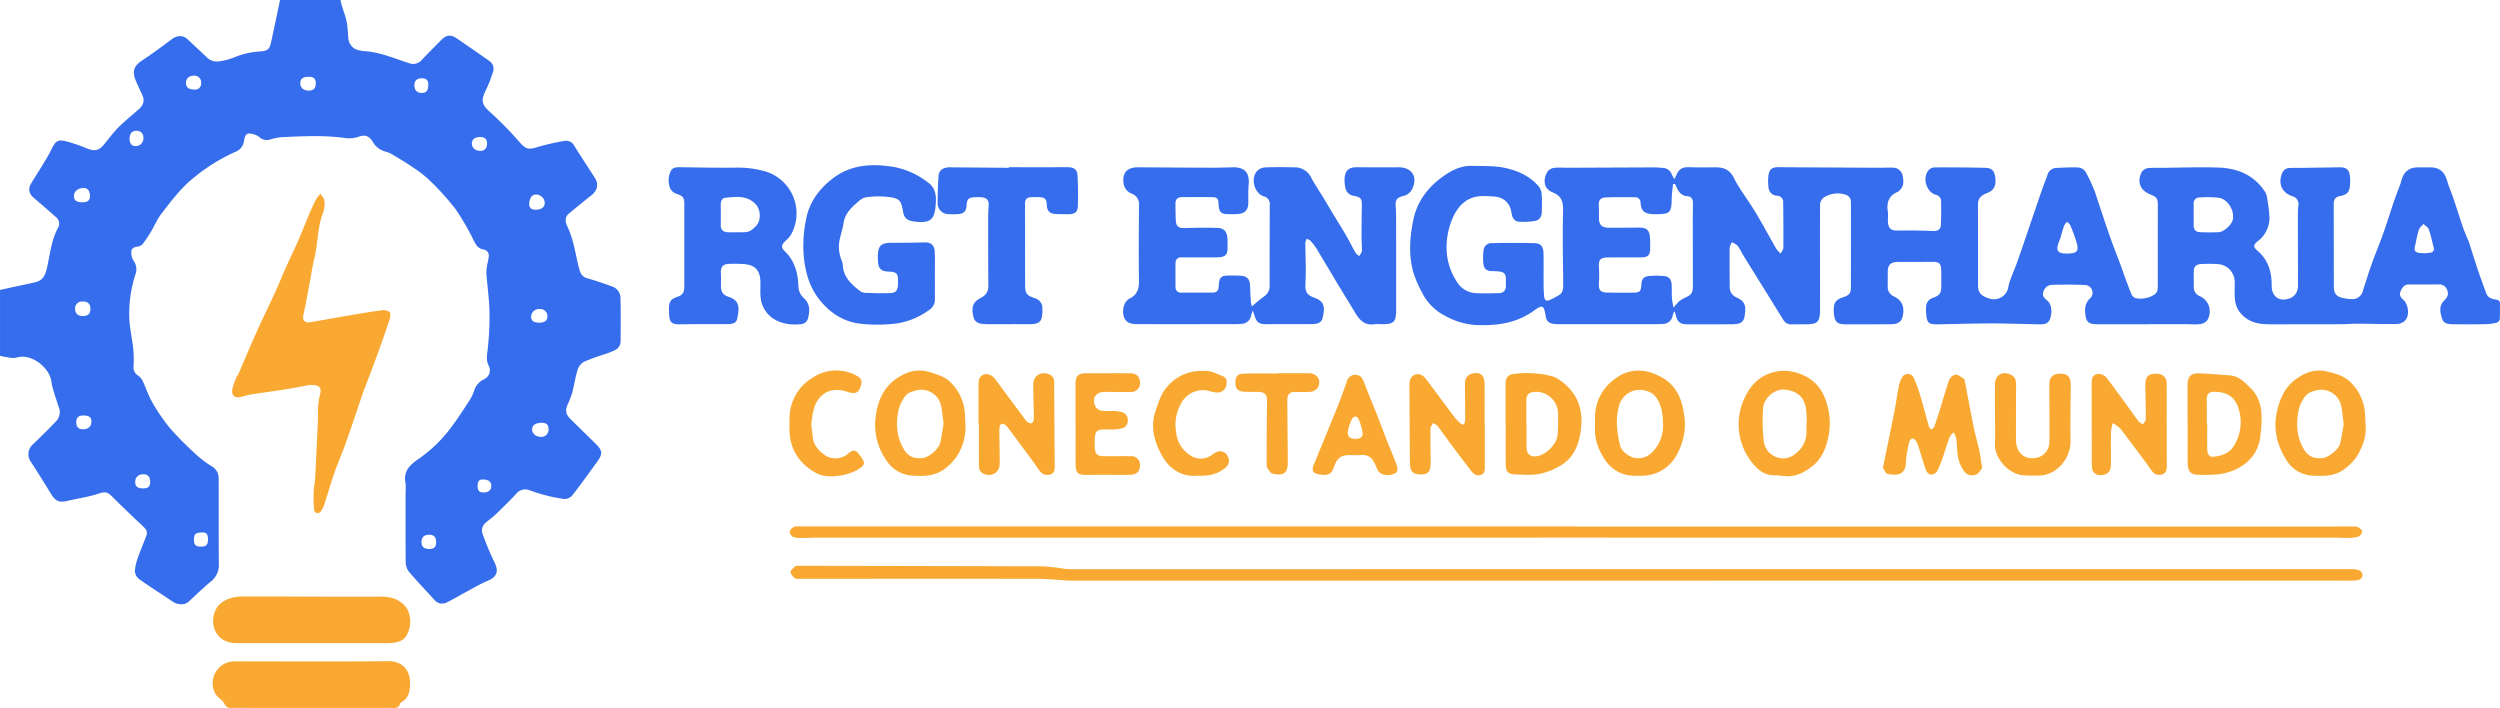 <svg xmlns="http://www.w3.org/2000/svg" width="910.201" height="257.777" viewBox="0 0 910.201 257.777"><g id="Grupo_5999" data-name="Grupo 5999" transform="translate(12547.198 13925.042)"><path id="Caminho_18496" data-name="Caminho 18496" d="M236.125,874.933c-.162.48-.34.954-.482,1.439a3.592,3.592,0,0,1-3.59,3.028c-.871.085-1.751.079-2.628.079q-17.511.016-35.019.014a13.834,13.834,0,0,1-1.967-.1c-2-.288-2.738-1.041-3.061-3.047-.617-3.839-1.126-4.028-4.308-1.743-6.423,4.606-13.7,5.533-21.372,5.171a26.433,26.433,0,0,1-10.748-3.256,18.89,18.89,0,0,1-8.547-8.575,42.244,42.244,0,0,1-3.124-7.152c-1.8-6.341-1.362-12.5-.153-18.829,1.414-7.4,5.746-12.77,11.646-16.776,2.724-1.847,6.029-3.458,9.646-3.346,3.878.118,7.835-.1,11.6.63,4.848.943,9.443,2.907,12.827,6.8a5.09,5.09,0,0,1,1.113,2.781c.167,2.124.09,4.272.058,6.407-.036,2.1-.891,3.236-2.932,3.524a32.428,32.428,0,0,1-5.24.219,2.69,2.69,0,0,1-2.6-2.146c-.17-.575-.263-1.176-.395-1.762a6.286,6.286,0,0,0-5.746-5.231,38.816,38.816,0,0,0-4.757-.219c-5.141.093-8.4,2.987-10.512,7.374a26.762,26.762,0,0,0-2.466,12.6,22.338,22.338,0,0,0,3.477,10.824,8.653,8.653,0,0,0,7.054,4.549c2.839.11,5.689.058,8.531-.022a2.369,2.369,0,0,0,2.483-2.666c.047-4.376.43-5.3-4.812-5.333-2.4-.011-3.269-.871-3.417-3.261a20.642,20.642,0,0,1,.088-4.094,2.889,2.889,0,0,1,3.072-2.839c5.2-.08,10.41-.093,15.614.005,2.1.039,3.124,1.274,3.171,3.631.077,3.943,0,7.892.03,11.836.011,1.367.082,2.737.227,4.1.14,1.31.915,1.685,2.088,1.1,1.129-.559,2.266-1.112,3.338-1.77,1.337-.825,1.491-2.222,1.485-3.623-.044-8.766-.29-17.538-.058-26.3.093-3.437-.093-6-3.779-7.454-2.409-.948-3.445-3.053-2.664-5.807.5-1.784,1.521-2.962,3.351-3.138,1.622-.156,3.275-.022,4.913-.027q15.78-.066,31.56-.132c.984,0,1.965.14,2.951.186a3.574,3.574,0,0,1,3.2,2.211c.258.521.518,1.041.954,1.918.411-.8.685-1.241.874-1.715.8-2.009,2.283-2.74,4.409-2.666,3.171.107,6.347.068,9.523.038,3.053-.03,5.352.745,6.9,3.861,1.817,3.642,4.352,6.925,6.541,10.383q1.661,2.622,3.206,5.324c1.951,3.417,3.834,6.873,5.807,10.276a8.617,8.617,0,0,0,1.51,1.54c.332-.688.945-1.376.951-2.069.052-5.478-.005-10.956-.049-16.434a2.277,2.277,0,0,0-2.233-2.532,3.276,3.276,0,0,1-3.143-3.231,18.809,18.809,0,0,1-.019-4.08c.3-2.329,1.34-3.091,3.658-3.077q18.325.111,36.655.2c1.639.008,3.283-.1,4.919-.028a3.555,3.555,0,0,1,3.609,2.812c.466,1.965.578,3.938-1.126,5.492a2.576,2.576,0,0,1-.644.51c-3.182,1.351-4.086,3.806-3.6,7.065.184,1.233-.019,2.518.052,3.776.137,2.4,1.011,3.22,3.4,3.239,2.028.017,4.056-.057,6.083-.033,2.354.027,4.705.107,7.059.189,1.622.058,2.644-.589,2.727-2.17.151-2.9.137-5.8.088-8.706a2.358,2.358,0,0,0-1.968-2.307c-3.428-.995-4.949-6.242-2.573-8.963a3.186,3.186,0,0,1,2.118-1.011c6.13-.022,12.263.008,18.393.156,2.406.058,3.294.937,3.664,2.979.556,3.055-.134,4.9-2.231,5.908-.641.31-1.321.548-1.94.893a3.73,3.73,0,0,0-2.036,3.5q.025,14.794.016,29.59c-.005,2.666,1.274,3.982,4.637,4.867a5.319,5.319,0,0,0,6.064-3.14c.37-.962.449-2.031.773-3.014.422-1.288.956-2.54,1.447-3.8.334-.863.7-1.715,1.017-2.584q.97-2.688,1.9-5.39c1.239-3.6,2.461-7.213,3.691-10.819,1.326-3.878,2.639-7.763,3.984-11.635.537-1.551,1.2-3.058,1.715-4.615a3.458,3.458,0,0,1,3.319-2.7c2.677-.112,5.363-.288,8.032-.159a3.6,3.6,0,0,1,2.524,1.5,51.627,51.627,0,0,1,3.044,6.322c.619,1.45,1.041,2.987,1.546,4.489,1.444,4.289,2.833,8.6,4.341,12.863,1.288,3.642,2.716,7.234,4.069,10.852.307.817.559,1.653.863,2.472.943,2.554,1.847,5.122,2.888,7.637a2.587,2.587,0,0,0,1.472,1.425,9.328,9.328,0,0,0,6.637-1.126c1.666-.907,1.485-2.633,1.482-4.242q-.012-14.14.019-28.277c.008-2.573-.293-3.1-2.672-4.069-3.439-1.4-4.733-3.965-3.628-7.169a3.249,3.249,0,0,1,2.8-2.458c1.68-.151,3.379-.09,5.07-.1,6.848-.055,13.7-.323,20.544-.088s12.808,2.645,16.79,8.646a4.744,4.744,0,0,1,.773,1.795,64.438,64.438,0,0,1,.948,7.141,10.648,10.648,0,0,1-4.206,9.194c-1.636,1.315-1.77,2.107-.192,3.45,4.015,3.417,5.267,7.848,5.229,12.885-.022,2.954,1.726,4.935,4.16,4.93,3.379-.005,5.431-1.984,5.423-5.193q-.033-13.153-.044-26.3c0-.874.066-1.751.145-2.622a2.9,2.9,0,0,0-2.236-3.5c-3.73-1.351-5.152-4.5-3.713-8.227a2.939,2.939,0,0,1,2.729-2.039c1.8-.088,3.606-.044,5.409-.068,4.217-.058,8.437-.107,12.652-.195,2.655-.055,3.73.806,3.979,3.455a16.367,16.367,0,0,1-.016,3.277c-.252,2.376-1.1,3.234-3.455,3.708-1.77.356-2.444,1.115-2.444,2.924q0,15.04.041,30.083c.008,2.51.926,3.636,3.343,4.143a15.968,15.968,0,0,0,3.412.405,3.843,3.843,0,0,0,3.771-2.877c1.085-3.318,2.1-6.664,3.267-9.953,1.3-3.642,2.806-7.207,4.1-10.849,1.373-3.856,2.6-7.766,3.9-11.649.381-1.14.806-2.266,1.214-3.4.521-1.433,1.165-2.833,1.548-4.3.891-3.417,2.883-5.012,6.371-4.943,1.365.025,2.732.011,4.1,0,3.3-.03,5.283,1.6,6.177,4.779.589,2.091,1.5,4.088,2.2,6.152,1.208,3.573,2.34,7.171,3.546,10.745.433,1.285.978,2.535,1.488,3.8.206.507.5.981.666,1.5,1.181,3.634,2.3,7.287,3.521,10.912.9,2.691,1.9,5.349,2.883,8.013.606,1.636,2.124,2.02,3.568,2.258,1.132.186,1.452.669,1.42,1.715-.055,1.809.047,3.623-.082,5.423a1.766,1.766,0,0,1-1.06,1.244,18.865,18.865,0,0,1-4.042.556c-3.836.077-7.673.058-11.509.033-1.715-.011-3.691.011-4.341-1.921-.765-2.272-1.335-4.768.745-6.777,1.2-1.159,1.743-2.368.973-3.949a2.918,2.918,0,0,0-2.831-1.858c-3.672.033-7.341.019-11.013.008-1.74-.005-2.486,1.165-3.056,2.54-.523,1.269.006,2.162.978,3.009,1.822,1.592,2.387,5.459.885,7.366a4.318,4.318,0,0,1-2.924,1.466c-4.924.1-9.854-.071-14.781-.09-1.965-.008-3.93.181-5.895.189-5.316.03-10.632.011-15.946.011-3.826,0-7.654.11-11.471-.027-4.141-.145-7.736-1.647-10-5.3a9.532,9.532,0,0,1-1.156-4.017c-.195-2.009-.011-4.053-.077-6.078a6.493,6.493,0,0,0-6.144-6.475,49.878,49.878,0,0,0-6.075-.016c-1.965.1-2.694.995-2.694,2.976,0,1.754.038,3.5.016,5.259a3.517,3.517,0,0,0,2.255,3.477,6.1,6.1,0,0,1,2.71,8.684,4.073,4.073,0,0,1-2.54,1.452,21.133,21.133,0,0,1-3.932.052q-15.949.008-31.895.011c-.822,0-1.647.011-2.466-.033-2.521-.129-3.31-.989-3.6-3.524-.263-2.291-.025-4.248,1.828-5.977a2.791,2.791,0,0,0-1.7-4.724c-4.1-.219-8.213-.192-12.318-.088a3.367,3.367,0,0,0-3.094,2.578c-.485,1.488.356,2.318,1.428,3.151,1.537,1.2,1.924,4.25.973,6.736-.721,1.885-2.346,1.935-3.968,1.907-5.8-.1-11.605-.329-17.407-.326-6.462.005-12.921.195-19.382.332-3.39.071-4.045-.477-4.313-3.842a17.121,17.121,0,0,1-.041-2.458,3.458,3.458,0,0,1,2.461-3.324c2.636-.973,3.091-1.743,3.083-4.543-.008-1.973.047-3.949-.049-5.916-.1-2.055-.86-2.669-2.918-2.661q-6.326.029-12.658.033c-2.866.008-3.88,1.017-3.872,3.845,0,1.644.016,3.289-.005,4.933a3.7,3.7,0,0,0,2.184,3.73c2.8,1.326,3.878,3.472,3.409,6.547-.353,2.335-1.318,3.406-3.7,3.6-.652.052-1.313.041-1.97.041-4.987.008-9.975,0-14.959.024-3.362.016-4.278-.789-4.576-4.157q-.041-.494-.049-.987c-.047-2.7.8-3.875,3.379-4.708,2.283-.734,2.872-1.436,2.88-3.765q.037-15.2.014-30.412c0-2.176-.691-2.9-2.779-3.425a9.537,9.537,0,0,0-7.237,1.359,3.439,3.439,0,0,0-1.236,2.595c-.06,12.6-.006,25.206.005,37.811.005,4.955-.786,5.716-5.727,5.67-1.532-.014-3.066.011-4.6.03a3.27,3.27,0,0,1-3.036-1.611q-4.217-6.823-8.448-13.638c-2.129-3.431-4.272-6.851-6.385-10.287a27.382,27.382,0,0,0-1.82-3.108,7.219,7.219,0,0,0-2.085-1.249,5.914,5.914,0,0,0-.811,1.967c-.055,4.766-.008,9.534.016,14.3a3.99,3.99,0,0,0,2.439,3.79c3.376,1.6,3.579,3.13,2.918,7.246a2.914,2.914,0,0,1-2.622,2.392,14.658,14.658,0,0,1-2.453.162c-5.152.019-10.3.008-15.455.024-2.825.008-3.872-.792-4.513-3.5-.079-.348-.186-.691-.28-1.036Zm.362-46.506-.693.052c-.164,1.647-.441,3.289-.474,4.938-.11,5.653-.482,6.012-6.111,6.018-3.256,0-5.048-.691-5.245-4.143A1.922,1.922,0,0,0,222,833.264c-3.557-.016-7.119-.066-10.674.069-2.036.077-2.669,1.028-2.568,3.017.074,1.414.082,2.836.055,4.253-.052,2.623.965,3.752,3.573,3.763,3.724.014,7.448-.025,11.175-.044,2.554-.011,3.6.894,3.815,3.45.112,1.3.093,2.625.09,3.941,0,2.68-.754,3.45-3.4,3.458-4,.016-8-.017-11.994.019-2.8.022-3.472.885-3.269,3.623a38.138,38.138,0,0,1,0,5.568c-.192,2.661.48,3.562,3.129,3.6,3.066.044,6.136.022,9.2.014,2.6-.005,2.965-.373,3.14-3.039.121-1.844.811-2.8,2.631-2.987a28.842,28.842,0,0,1,5.566-.019c1.891.178,2.735,1.266,2.82,3.228.071,1.641,0,3.288.1,4.927a30.8,30.8,0,0,0,.589,3.332,22.8,22.8,0,0,1,1.929-2.176,8.564,8.564,0,0,1,2.05-1.321c2.633-1.178,3.058-1.767,3.053-4.587q-.021-11.666-.038-23.334c0-2.189.066-4.379.058-6.571,0-1.324-.427-2.447-1.965-2.549-2.036-.134-3.127-1.367-3.894-3.064C236.953,829.359,236.714,828.9,236.487,828.427Zm188.836,11.29h.008c0,1.148.016,2.3,0,3.445-.036,1.948.606,2.76,2.543,2.836,2.187.085,4.379.082,6.563-.005,1.888-.077,4.724-2.678,5.133-4.544.726-3.313-1.792-7.5-5.127-8a36.728,36.728,0,0,0-7.032-.085c-1.485.069-2.181,1.041-2.1,2.579C425.375,837.2,425.323,838.46,425.323,839.717ZM379.11,853.751c.274,0,.548.011.822,0,2.883-.137,3.582-.877,2.866-3.708a51.9,51.9,0,0,0-2.409-6.612c-.2-.5-.759-.844-1.151-1.258a6.224,6.224,0,0,0-1.072,1.463c-.677,1.948-1.1,3.99-1.885,5.889C375.032,852.556,375.824,853.852,379.11,853.751Zm130.215-.091a18.956,18.956,0,0,0,2.143-.2,1.406,1.406,0,0,0,1.252-1.907c-.567-2.222-1.039-4.483-1.8-6.643-.271-.77-1.266-1.285-1.929-1.918-.578.707-1.43,1.326-1.68,2.135-.628,2.028-.965,4.146-1.45,6.22-.307,1.318.263,1.992,1.518,2.176C507.974,853.611,508.579,853.611,509.325,853.66Z" transform="translate(-12173.864 -14686.495)" fill="#366ded"></path><path id="Caminho_18497" data-name="Caminho 18497" d="M148.875,872.692a54.675,54.675,0,0,1,4.382-3.62,4.536,4.536,0,0,0,2.036-4.2q-.012-14.543.047-29.086a2.875,2.875,0,0,0-2.2-3.176c-3.535-1.159-4.905-6.667-2.272-9.361a4.636,4.636,0,0,1,2.918-1.156c3.5-.134,7-.09,10.506-.027a6.65,6.65,0,0,1,6.19,3.856c1.263,2.409,2.834,4.656,4.245,6.985,1.219,2.009,2.4,4.042,3.609,6.051,1.581,2.615,3.223,5.19,4.757,7.832,1.208,2.08,2.261,4.25,3.458,6.338a6.241,6.241,0,0,0,1.337,1.255c.345-.622.956-1.23.989-1.866.082-1.746-.132-3.5-.129-5.253q.008-5.59.126-11.175c.055-2.573-.326-3.132-2.877-3.631a3.521,3.521,0,0,1-3.086-2.8,12.16,12.16,0,0,1-.326-3.724c.321-2.94,1.661-3.924,4.626-3.9,4.982.047,9.967.066,14.948.016,4.9-.049,7.177,3.491,5.039,7.925a4.841,4.841,0,0,1-3.406,2.576c-2.283.611-2.779,1.477-2.6,3.828.121,1.639.148,3.283.151,4.924q.029,16.031.025,32.059c0,5.223-.663,5.886-5.845,5.807a12.621,12.621,0,0,0-2.135.022c-3.483.54-5.357-1.529-6.941-4.154-2.307-3.834-4.661-7.643-6.969-11.476-2.422-4.023-4.793-8.078-7.237-12.09a17.1,17.1,0,0,0-2.116-2.7,4.266,4.266,0,0,0-1.378-.663,5.2,5.2,0,0,0-.458,1.48c.022,3.066.142,6.13.164,9.2.014,2.025-.066,4.05-.134,6.075-.082,2.444.611,3.713,2.954,4.541,3.976,1.409,4.3,3.376,3.275,7.6-.422,1.737-2,2.083-3.527,2.126-2.573.071-5.149.017-7.725.022-2.9.008-5.809,0-8.711.036-3.283.044-4.072-.532-4.987-3.743-.074-.258-.175-.507-.449-1.285-.307.962-.5,1.469-.63,1.99a3.582,3.582,0,0,1-3.357,2.9,27.01,27.01,0,0,1-2.79.113q-17.507.016-35.016.005a9.372,9.372,0,0,1-2.76-.307,3.725,3.725,0,0,1-1.825-1.266c-1.562-2.187-.882-6.527,1.491-7.717,3.031-1.521,3.521-3.782,3.466-6.865-.162-9.038-.052-18.083.014-27.124a4.072,4.072,0,0,0-2.518-4.187,4.725,4.725,0,0,1-3.113-3.732c-.532-3.957,1.266-5.941,5.409-5.916,8.876.055,17.752.126,26.628.156,2.573.008,5.146-.093,7.719-.153,4.343-.1,6.2,2.011,5.793,6.319-.208,2.173-.112,4.376-.129,6.566-.019,2.631-1.2,3.954-3.823,4.122-1.365.085-2.74.085-4.108.036-1.91-.071-2.729-.945-2.842-2.891-.186-3.2-.293-3.3-3.472-3.3-3.234,0-6.467-.014-9.7.008-1.888.011-2.6.726-2.581,2.571.016,1.915.033,3.834.115,5.749.1,2.368.989,3,3.327,2.935,3.886-.118,7.78-.159,11.666-.06,2.6.063,3.688,1.318,3.817,3.968.052,1.094.055,2.192.052,3.288-.008,2.483-.8,3.349-3.338,3.447-2.077.082-4.163.038-6.245.044-2.357.005-4.713.027-7.07,0a1.973,1.973,0,0,0-2.3,2.157q-.053,4.267,0,8.539a1.919,1.919,0,0,0,2.159,2.121c3.782-.011,7.563-.016,11.342.006,1.529.011,2.143-.751,2.217-2.217.181-3.51.786-4.05,4.269-4.006,1.206.016,2.414-.014,3.617.066,2.524.17,3.472,1.225,3.551,3.765.063,1.965.151,3.932.288,5.9A7.1,7.1,0,0,0,148.875,872.692Z" transform="translate(-12240.242 -14686.189)" fill="#366ded"></path><path id="Caminho_18498" data-name="Caminho 18498" d="M392.247,880.384q-116.323,0-232.643-.008c-1.258,0-2.513-.161-3.768-.233-2.724-.159-5.451-.438-8.174-.441q-43.32-.029-86.644.011c-.6,0-1.378.088-1.748-.236-.671-.589-1.524-1.466-1.507-2.206.016-.721.967-1.48,1.628-2.1.26-.244.839-.2,1.272-.2q44.385.066,88.776.189a71.258,71.258,0,0,1,7.621.841,22.271,22.271,0,0,0,2.45.2q231.412,0,462.822-.014c1.148,0,2.3-.011,3.45-.005a14.779,14.779,0,0,1,1.48.06c1.831.2,2.94,1.036,2.776,2.187-.23,1.63-1.562,1.842-2.844,1.9-1.915.079-3.836.044-5.755.044H392.247Z" transform="translate(-12317.109 -14594.018)" fill="#f9a932"></path><path id="Caminho_18499" data-name="Caminho 18499" d="M343.832,869.779H620.7c2.028,0,4.056-.011,6.084.008a3.913,3.913,0,0,1,1.773.205c.649.362,1.584,1.025,1.576,1.546a2.485,2.485,0,0,1-1.335,1.91,14.474,14.474,0,0,1-4.042.488c-1.748.044-3.5-.1-5.256-.1q-275.962-.008-551.923,0c-1.918,0-3.834.148-5.749.129a7.617,7.617,0,0,1-3.031-.444,2.385,2.385,0,0,1-1.148-1.893c.049-.606.839-1.3,1.472-1.661a4.076,4.076,0,0,1,1.929-.225q141.393-.012,282.785-.008Z" transform="translate(-12317.318 -14603.132)" fill="#f9a932"></path><path id="Caminho_18500" data-name="Caminho 18500" d="M11.436,895.2c-1.691.321-4.582.937-7.492,1.406-4.486.718-8.994,1.307-13.482,2.011-1.239.192-2.442.606-3.667.891-2.244.515-3.521-.458-3.179-2.724a22,22,0,0,1,1.529-4.412c.173-.452.551-.822.745-1.271,2.19-5.062,4.3-10.159,6.56-15.19,2.19-4.878,4.554-9.676,6.785-14.537,1.274-2.779,2.4-5.626,3.647-8.416,1.493-3.329,3.094-6.612,4.563-9.95,1.274-2.891,2.431-5.837,3.639-8.755.332-.8.649-1.614,1.008-2.4.625-1.376,1.219-2.771,1.94-4.1a19.1,19.1,0,0,1,1.636-2.212c.523.814,1.406,1.592,1.488,2.447a9.8,9.8,0,0,1-.452,4.354c-1.751,4.472-1.869,9.21-2.622,13.847-.307,1.88-.814,3.727-1.181,5.6s-.649,3.765-1.006,5.642c-.762,4.023-1.469,8.06-2.359,12.055-.474,2.121.348,3.2,2.546,2.822,4.467-.77,8.922-1.589,13.389-2.346,4.154-.7,8.309-1.414,12.482-1.976a3.85,3.85,0,0,1,2.932.622c.477.5.255,1.945-.044,2.844-1.414,4.3-2.927,8.575-4.472,12.83-1.411,3.894-2.913,7.755-4.376,11.63-.156.408-.359.8-.5,1.214-2.126,6.253-4.19,12.532-6.39,18.758-1.345,3.8-2.992,7.5-4.335,11.307-1.252,3.552-2.25,7.188-3.425,10.767a9.639,9.639,0,0,1-1.483,3.187,1.325,1.325,0,0,1-2.472-.745,49.321,49.321,0,0,1-.118-6.522c.058-1.685.444-3.357.532-5.042q.547-10.49.989-20.985c.069-1.587-.049-3.184.074-4.765a24.266,24.266,0,0,1,.685-4.352C16.256,896.071,15.453,895,11.436,895.2Z" transform="translate(-12446.245 -14680.044)" fill="#f9a932"></path><path id="Caminho_18501" data-name="Caminho 18501" d="M47.26,850.417q0-7.477,0-14.957c0-2.444-.518-2.992-2.776-3.727a4.074,4.074,0,0,1-2.285-1.822,7.813,7.813,0,0,1,.011-6.242c.562-1.455,1.863-1.669,3.269-1.652,6.9.085,13.806.257,20.706.154a35.842,35.842,0,0,1,9.868,1.181,15.93,15.93,0,0,1,9.991,23.323,10.716,10.716,0,0,1-2.069,2.288c-1.307,1.258-1.554,2.288-.258,3.519,3.825,3.639,4.955,8.174,5.1,13.238a5.9,5.9,0,0,0,1.822,3.817c2.491,2.209,2.343,4.779,1.647,7.528a2.868,2.868,0,0,1-2.831,2.11c-3.91.375-7.706-.3-10.737-2.721A10.536,10.536,0,0,1,75,868.863c-.126-1.8.036-3.617-.041-5.42-.164-3.875-2.014-5.845-5.845-6.146a48.415,48.415,0,0,0-5.746-.071c-2.028.079-2.894,1.211-2.8,3.253.066,1.417.077,2.839.033,4.256-.077,2.4.507,3.732,2.773,4.469,3.976,1.293,4.056,3.787,3.121,8.057-.348,1.595-1.885,1.858-3.313,1.872-3.779.03-7.561.011-11.342.025-2.192.008-4.382.044-6.574.055-2.491.016-3.34-.776-3.516-3.288-.052-.765-.074-1.532-.071-2.3.011-2.754.586-3.557,3.165-4.467,1.926-.68,2.42-1.559,2.411-4.11-.014-4.875,0-9.75,0-14.628ZM66.19,845.7c4.744.03,4.744.03,7.043-2.14,2.132-2.009,1.929-6.251-.178-8.281-3.2-3.08-7.037-2.527-10.833-2.127-1.346.143-1.715,1.335-1.7,2.623q.049,3.6.005,7.2c-.025,1.691.666,2.573,2.376,2.71C64,845.77,65.094,845.7,66.19,845.7Z" transform="translate(-12345.316 -14686.18)" fill="#366ded"></path><path id="Caminho_18502" data-name="Caminho 18502" d="M107.367,862.465c0,2.685-.016,5.371.005,8.057a4.525,4.525,0,0,1-2.379,4.127,26.453,26.453,0,0,1-11.542,4.713,56.2,56.2,0,0,1-13.57.058c-5.746-.743-10.5-3.79-14.239-8.328-3.571-4.335-5.135-9.273-5.886-14.836a46.755,46.755,0,0,1,.688-14.68c1.074-6.007,4.483-10.83,9.279-14.658,7.026-5.607,15.116-5.889,23.383-4.4a29.524,29.524,0,0,1,11.8,5.541c3.017,2.173,3.009,5.393,2.713,8.629-.438,4.826-1.995,6.092-6.84,5.672-.436-.038-.871-.093-1.3-.159-2.373-.367-3.313-1.293-3.735-3.669-.7-3.938-1.176-4.67-5.141-5.193a31.666,31.666,0,0,0-8.32.09c-1.3.175-2.576,1.345-3.656,2.3-2.146,1.9-4.039,3.99-4.5,7.037-.26,1.726-.786,3.412-1.195,5.119a12.781,12.781,0,0,0,.488,8.528,5.584,5.584,0,0,1,.441,1.916c.266,4.22,3.1,6.736,6.078,9.117a3.844,3.844,0,0,0,2.129.781c3.11.107,6.234.2,9.342.063,1.729-.079,2.425-1.11,2.51-2.88.022-.438.016-.877.022-1.315.044-2.924-.471-3.477-3.349-3.6s-3.812-1.044-3.962-3.9c-.022-.438-.033-.877-.038-1.315-.038-4.261,1.091-5.319,5.33-5.286,3.943.033,7.887-.055,11.83-.129,2.239-.044,3.467,1.014,3.568,3.551.123,3.006.03,6.026.03,9.038Z" transform="translate(-12314.189 -14686.644)" fill="#366ded"></path><path id="Caminho_18503" data-name="Caminho 18503" d="M103.268,822.022c7.119,0,14.236.011,21.353-.005,2.31-.005,3.491.781,3.62,3.091.206,3.711.216,7.44.112,11.159-.055,1.981-1.135,2.825-3.091,2.847-1.7.019-3.4.025-5.092-.077-2.107-.123-3.025-1.126-3.121-3.222-.11-2.313-.677-2.866-3-2.9-.712-.011-1.425-.008-2.135,0-2.264.03-2.814.614-2.806,2.831q.041,14.374.047,28.752c-.005,3.494.343,4.08,3.653,5.269a3.6,3.6,0,0,1,2.633,3.563c0,.11,0,.219.005.329.071,4.691-.847,5.574-5.492,5.524s-9.312.006-13.965-.014a18.271,18.271,0,0,1-3.1-.222,3.09,3.09,0,0,1-2.587-2.63c-.8-3.587-.145-5.25,3.012-6.9a4.43,4.43,0,0,0,2.439-4.442q-.07-12.488-.055-24.975c0-1.365.09-2.732.181-4.1.115-1.757-.584-2.688-2.357-2.913a15.846,15.846,0,0,0-2.625-.049c-2.357.1-2.916.685-3.064,3.083-.121,1.943-1,2.913-2.935,3.053a30.536,30.536,0,0,1-3.941.014,3.949,3.949,0,0,1-3.664-3.771c.011-3.335.1-6.678.332-10,.156-2.274,1.666-3.3,4.294-3.272q10.432.1,20.859.184c.164,0,.329,0,.493,0Z" transform="translate(-12283.126 -14686.179)" fill="#366ded"></path><path id="Caminho_18504" data-name="Caminho 18504" d="M17.332,904.669c-9.312,0-18.626.014-27.94-.014-1.521-.005-3.124.507-4.13-1.554-.671-1.37-2.442-2.176-3.234-3.519a7.942,7.942,0,0,1,6.886-11.86c18.574-.005,37.148.156,55.719-.082,6.993-.09,8.955,5.188,8.043,10.419a5.969,5.969,0,0,1-2.916,4.549c-.189.1-.463.236-.5.4-.523,2.113-2.195,1.655-3.653,1.655Q31.468,904.674,17.332,904.669Z" transform="translate(-12450.771 -14571.973)" fill="#f9a932"></path><path id="Caminho_18505" data-name="Caminho 18505" d="M17.235,896.051q-12.812,0-25.628,0c-1.093,0-2.192.014-3.283-.077-5.571-.458-8.58-5.779-6.766-11.082,1.5-4.379,6.116-5.829,10.224-5.84,15.823-.039,31.645.131,47.468.071,3.436-.014,6.848-.285,9.8,1.781a8.4,8.4,0,0,1,2.888,3.151,10.165,10.165,0,0,1-.395,9.04c-1.006,1.959-2.916,2.568-4.913,2.836a26.787,26.787,0,0,1-3.606.115Q30.128,896.057,17.235,896.051Z" transform="translate(-12450.649 -14586.932)" fill="#f9a932"></path><path id="Caminho_18506" data-name="Caminho 18506" d="M238.964,883.665a7.514,7.514,0,0,1-1.721,2.222,3.725,3.725,0,0,1-4.67-.756,13.733,13.733,0,0,1-2.264-4.8c-.515-2.387-.436-4.9-.745-7.341a8.825,8.825,0,0,0-.976-2.25,7.07,7.07,0,0,0-1.48,1.787c-.9,2.4-1.595,4.875-2.444,7.292a33.575,33.575,0,0,1-2.1,5.141,2.874,2.874,0,0,1-2.242,1.187,2.664,2.664,0,0,1-1.778-1.576c-1-2.77-1.781-5.62-2.677-8.432a8.946,8.946,0,0,0-.959-2.247c-.293-.438-.954-.945-1.384-.893s-.962.726-1.085,1.216c-.425,1.7-.713,3.426-1,5.152a17.771,17.771,0,0,0-.189,2.291c-.145,4.146-2.529,5.056-6.675,4.234-.644-.129-1.14-1.247-1.589-1.981-.164-.268-.033-.756.044-1.126,1.31-6.429,2.664-12.847,3.938-19.281.606-3.058,1.008-6.157,1.6-9.219a10.509,10.509,0,0,1,1.156-3.387,2.386,2.386,0,0,1,4.423.162,44.351,44.351,0,0,1,2.3,6.281c1.124,3.771,2.094,7.588,3.182,11.37.112.4.584.7.888,1.041.362-.367.9-.671,1.058-1.113.863-2.477,1.652-4.982,2.433-7.489.989-3.184,1.839-6.418,2.992-9.542a3.258,3.258,0,0,1,2.283-1.888c1.011-.006,2.044.915,3.023,1.513.225.134.31.573.373.888,1.077,5.568,2.1,11.148,3.228,16.705.578,2.836,1.4,5.62,2.011,8.451C238.331,879.2,238.561,881.157,238.964,883.665Z" transform="translate(-12064.517 -14638.379)" fill="#f9a932"></path><path id="Caminho_18507" data-name="Caminho 18507" d="M199.935,887.325c-1.145-.077-2.294-.217-3.439-.219-3.143-.006-5.527-1.822-7.3-3.921a22.315,22.315,0,0,1-2.211-26.28,15.028,15.028,0,0,1,12.748-7.826c5.615-.192,12.488,2.877,15.05,9.1a24.431,24.431,0,0,1,1.776,14.085c-.784,4.16-2.179,8.372-5.615,11.194C207.824,886.018,204.276,887.95,199.935,887.325Zm8.5-19.366.129,0c-.093-1.639-.088-3.288-.293-4.913-.636-4.96-3.869-6.755-7.873-7.139-3.486-.334-7.481,3-7.755,6.687a65.478,65.478,0,0,0,.244,12.241,7.053,7.053,0,0,0,4.87,5.738c2.7.929,5.19.121,7.366-1.937a9.709,9.709,0,0,0,3.313-7.388Z" transform="translate(-12097.917 -14639.097)" fill="#f9a932"></path><path id="Caminho_18508" data-name="Caminho 18508" d="M82.727,867.907c0-4.708-.011-9.416.005-14.124.005-1.559.055-3.154,1.8-3.889,1.439-.6,3.138.115,4.376,1.781q5.377,7.239,10.75,14.48a4.747,4.747,0,0,0,1.154,1.151c.97.633,1.685.326,1.957-.792a6.461,6.461,0,0,0,.123-1.63c-.077-3.719-.206-7.44-.255-11.161-.041-3.387,2.606-5.168,5.793-3.943a2.754,2.754,0,0,1,1.844,2.667c.052,1.313.005,2.628.014,3.941q.09,13.548.186,27.1c.011,1.241-.247,2.354-1.576,2.751a3.429,3.429,0,0,1-3.924-1.356c-.929-1.217-1.754-2.507-2.664-3.74q-4.431-6-8.9-11.978a4.458,4.458,0,0,0-1.173-1.129c-.814-.5-1.524-.307-1.754.682a9.075,9.075,0,0,0-.175,2.113c.036,3.831.17,7.665.132,11.493-.033,3.31-3.025,5.031-6.012,3.571-1.348-.658-1.551-1.9-1.557-3.2-.016-4.927-.005-9.857-.005-14.784Z" transform="translate(-12273.67 -14638.534)" fill="#f9a932"></path><path id="Caminho_18509" data-name="Caminho 18509" d="M287.823,868.726c.477,4.27-1.066,8.037-3.135,11.556a18.227,18.227,0,0,1-3.916,4.127c-3.453,3.017-7.659,3.157-11.942,2.891a11.74,11.74,0,0,1-9.868-5.771c-3.488-5.623-4.861-11.5-3.261-18.105,1.06-4.379,2.847-8.24,6.374-10.95,3.4-2.614,7.366-4.193,11.808-3.086,3.066.762,6.149,1.532,8.533,3.935a17.577,17.577,0,0,1,5.05,9.671A53.148,53.148,0,0,1,287.823,868.726Zm-7.933-.134c-.312-2.365-.469-4.442-.877-6.47a7.407,7.407,0,0,0-9.542-5.746,6.474,6.474,0,0,0-3.277,1.639,13.252,13.252,0,0,0-2.672,5.2c-.948,4.727-.9,9.465,1.535,13.891,1.663,3.02,3.669,4.13,7.13,3.8,2.189-.208,5.9-3.159,6.4-5.319C279.15,873.2,279.495,870.767,279.889,868.592Z" transform="translate(-11973.789 -14639.167)" fill="#f9a932"></path><path id="Caminho_18510" data-name="Caminho 18510" d="M101.832,868a19.369,19.369,0,0,1-3.055,12.211,18.957,18.957,0,0,1-3.749,4.056c-3.625,3.165-8.029,3.376-12.537,3a11.921,11.921,0,0,1-9.443-5.634,22.317,22.317,0,0,1-3.952-14.85c.567-5.481,2.307-10.709,6.859-14.217,3.878-2.993,8.344-4.53,13.365-2.833,2.48.836,5,1.472,6.977,3.439a17.227,17.227,0,0,1,5.256,10.241C101.744,864.93,101.744,866.47,101.832,868Zm-7.9.384c-.3-2.253-.485-4.215-.844-6.144a7.394,7.394,0,0,0-9.6-5.856c-1.17.348-2.6.776-3.264,1.658a14.11,14.11,0,0,0-2.713,5.36c-.918,4.5-.806,9.016,1.389,13.279,1.729,3.357,3.735,4.577,7.361,4.215,2.337-.233,5.936-3.277,6.47-5.67C93.244,872.888,93.564,870.5,93.929,868.383Z" transform="translate(-12297.583 -14639.164)" fill="#f9a932"></path><path id="Caminho_18511" data-name="Caminho 18511" d="M164.669,869.189c0-1.219,0-2.042,0-2.864a17.218,17.218,0,0,1,7.347-14.332,13.967,13.967,0,0,1,13.236-2.151c3.73,1.3,6.747,3.14,8.931,6.481,1.9,2.9,2.551,6.163,3.053,9.449A22.242,22.242,0,0,1,194.8,879a14.37,14.37,0,0,1-12.836,8.325c-.874.047-1.754.008-2.631,0-5.886-.022-9.753-2.951-12.389-8.111A18.356,18.356,0,0,1,164.669,869.189Zm24.767-.948a28.307,28.307,0,0,0-.469-4.724c-.885-3.338-2.132-6.363-6.166-7.237a7.784,7.784,0,0,0-9.372,5.565c-1.348,4.881-.778,9.665.373,14.439.551,2.285,3.631,4.483,6,4.648,3.45.241,5.618-1.628,7.393-4.248A13.686,13.686,0,0,0,189.436,868.241Z" transform="translate(-12131.164 -14639.162)" fill="#f9a932"></path><path id="Caminho_18512" data-name="Caminho 18512" d="M257.979,868.234c0,4.932-.011,9.862.008,14.8.008,1.422-.255,2.661-1.822,3.1a3.153,3.153,0,0,1-3.683-1.422c-3.751-5.119-7.525-10.221-11.394-15.25a11.914,11.914,0,0,0-2.792-2.011,17.971,17.971,0,0,0-.636,3.215c-.071,4.053.033,8.109-.038,12.161-.038,2.318-1.373,3.5-3.656,3.521a2.843,2.843,0,0,1-3.206-2.79c-.126-1.25-.1-2.518-.1-3.776q-.025-13.067-.036-26.137c0-.219-.011-.439,0-.658.077-1.318.044-2.713,1.573-3.321a3.8,3.8,0,0,1,4.064,1.5q2.861,3.8,5.656,7.648c1.932,2.65,3.8,5.344,5.774,7.964a5.931,5.931,0,0,0,1.661,1.088c.343-.628.978-1.25.981-1.88.03-3.721-.085-7.445-.153-11.169-.008-.548-.027-1.1-.014-1.644.074-2.636,1.184-3.735,3.732-3.716,2.749.019,4.031,1.189,4.047,3.825.03,4.985.008,9.972.008,14.957Z" transform="translate(-12016.29 -14638.431)" fill="#f9a932"></path><path id="Caminho_18513" data-name="Caminho 18513" d="M167.435,868.539v14.784c0,1.217.079,2.529-1.329,3.072-1.513.586-2.661-.148-3.562-1.318-2.269-2.946-4.535-5.894-6.76-8.873-1.863-2.5-3.636-5.067-5.524-7.544a6,6,0,0,0-1.68-1.08c-.321.638-.91,1.274-.918,1.918-.052,3.886.033,7.774.066,11.663.005.6,0,1.206-.047,1.806-.186,2.414-1.06,3.266-3.376,3.307-2.661.049-3.886-.833-4.058-3.214-.162-2.236-.118-4.486-.132-6.73-.055-7.5-.085-15-.143-22.5-.014-2.03.693-3.469,2.1-3.894,1.732-.526,2.992.334,3.968,1.63,3.417,4.543,6.78,9.125,10.2,13.663a17.842,17.842,0,0,0,2.244,2.373,4.228,4.228,0,0,0,1.28.554,4.767,4.767,0,0,0,.523-1.452c.008-4-.044-7.994-.077-11.992,0-.658-.038-1.318.016-1.97A3.354,3.354,0,0,1,163,849.51c2.713-.6,4.316.66,4.349,3.584.055,5.149.014,10.3.014,15.444Z" transform="translate(-12174.04 -14638.583)" fill="#f9a932"></path><path id="Caminho_18514" data-name="Caminho 18514" d="M152.75,867.858q0-7.062,0-14.121c0-3,.869-3.935,3.806-4.174a37.274,37.274,0,0,1,12.863.863,9.87,9.87,0,0,1,2.929,1.384c6.242,4.269,8.731,10.265,7.889,17.689-.578,5.1-2.162,9.893-6.519,12.918a24.122,24.122,0,0,1-8.479,3.6c-2.88.625-5.99.318-8.991.216-2.579-.085-3.393-.981-3.428-3.6-.063-4.924-.016-9.851-.016-14.779Zm7.566-.31h.085c0,3.009-.063,6.018.019,9.027.063,2.365,1.5,3.436,3.823,3.031,3.434-.6,7.152-4.371,7.451-7.843a78.387,78.387,0,0,0,.156-7.865,7.992,7.992,0,0,0-8.476-7.711c-2.165.17-3.069.986-3.061,3.157C160.322,862.079,160.316,864.814,160.316,867.549Z" transform="translate(-12151.801 -14638.563)" fill="#f9a932"></path><path id="Caminho_18515" data-name="Caminho 18515" d="M243.36,867.663q0-6.987,0-13.973c0-3.1,1.143-4.379,4.261-4.283,3.656.115,7.3.5,10.956.718,3.447.2,5.571,2.527,7.788,4.727,4.187,4.149,4.165,9.388,3.82,14.71-.038.6-.2,1.192-.236,1.792-.5,9.125-7.878,13.849-15.332,14.811a59.9,59.9,0,0,1-6.4.194c-3.749.077-4.779-.918-4.82-4.727-.03-2.738,0-5.478,0-8.218q0-2.877,0-5.752Zm7.012.107h.148c0,3.124-.049,6.248.019,9.369.041,1.8.839,2.784,2.25,2.636,2.976-.307,5.848-1.3,7.432-3.938a16.286,16.286,0,0,0,2.192-11.7c-1.044-5.412-3.732-7.823-8.8-8-2.592-.093-3.288.641-3.25,3.258C250.4,862.185,250.372,864.978,250.372,867.77Z" transform="translate(-11994.112 -14638.518)" fill="#f9a932"></path><path id="Caminho_18516" data-name="Caminho 18516" d="M217.785,864.59c0-3.669-.008-7.339,0-11.008.008-3.5,2.565-5.119,5.785-3.659,1.666.756,1.926,2.209,1.918,3.839q-.062,9.939-.044,19.878a8.27,8.27,0,0,0,.477,2.883c1.145,2.979,3.62,4.256,6.851,3.686a5.9,5.9,0,0,0,4.853-5.81c.033-6.955-.025-13.91-.025-20.865,0-2.554,1.058-3.757,3.4-3.949,3.113-.26,4.409.981,4.39,4.206-.044,6.79-.195,13.581-.093,20.369.088,6.122-4.913,12.375-11.386,12.471-1.913.03-3.834.071-5.741-.058-5.33-.356-10.679-6.212-10.4-11.638.175-3.442.033-6.9.033-10.347Z" transform="translate(-12038.666 -14638.546)" fill="#f9a932"></path><path id="Caminho_18517" data-name="Caminho 18517" d="M95.61,867.862q0-7.152,0-14.3c.005-3.3.921-4.173,4.212-4.165,5.152.014,10.3-.022,15.453,0,2.3.008,3.56.989,3.784,2.825a3.241,3.241,0,0,1-3.425,3.985c-3.121.055-6.245-.033-9.369-.017-3.48.017-4.993,2.664-3.14,5.686a3.468,3.468,0,0,0,2.31,1.211c1.452.194,2.954,0,4.428.071a10.064,10.064,0,0,1,2.735.433,2.887,2.887,0,0,1,2.055,3.036,2.737,2.737,0,0,1-2.1,2.822,16.586,16.586,0,0,1-4.379.427c-5.207-.2-5.634.167-5.557,5.366.005.384.005.767.025,1.151.123,2.379.863,3.165,3.223,3.2,3.286.044,6.574-.044,9.862.008a3.106,3.106,0,0,1,3.36,3.409c-.014,2.176-1.241,3.34-3.762,3.376-3.286.047-6.574-.019-9.862-.019-1.97,0-3.943.022-5.916.049-2.971.041-3.845-.732-3.878-3.751-.055-4.933-.016-9.862-.016-14.795Z" transform="translate(-12251.246 -14638.545)" fill="#f9a932"></path><path id="Caminho_18518" data-name="Caminho 18518" d="M130.816,886.028c-.282-.036-.773-.079-1.261-.156-2.337-.373-2.921-1.34-2.033-3.524,2.853-7.021,5.766-14.019,8.6-21.051,1.239-3.08,2.362-6.207,3.464-9.336a3.049,3.049,0,0,1,2.979-2.365c1.633-.025,2.535.9,3.113,2.409,1.491,3.916,3.118,7.777,4.659,11.677,1.324,3.349,2.584,6.725,3.9,10.076,1.055,2.688,2.2,5.341,3.225,8.04.863,2.261.63,3.286-.685,3.831-2.45,1.014-5.1.43-6-1.354-.395-.781-.68-1.614-1.06-2.4-1.022-2.118-2.592-3.316-5.083-3.069a25.708,25.708,0,0,1-3.28.038c-3.921-.112-5.272.806-6.574,4.516C134.053,885.436,133.137,886.088,130.816,886.028Zm11.838-13.1c1.784-.006,2.842-.707,2.642-2.151a18.392,18.392,0,0,0-1.447-4.99c-.606-1.326-1.806-1.293-2.488.027a16.57,16.57,0,0,0-1.376,4.012C139.541,871.871,140.536,872.94,142.655,872.932Z" transform="translate(-12196.392 -14638.183)" fill="#f9a932"></path><path id="Caminho_18519" data-name="Caminho 18519" d="M57.637,868.887c0-.929-.025-1.861,0-2.792a17.3,17.3,0,0,1,8.279-14.367,15.432,15.432,0,0,1,16.549-.578,2.549,2.549,0,0,1,1.184,3.247c-.545,2.042-1.335,2.891-2.858,2.833a7.777,7.777,0,0,1-2.069-.441c-4.675-1.548-8.635-.551-11.145,3.612-1.261,2.094-1.584,4.85-1.924,7.363-.227,1.688.285,3.469.419,5.215.249,3.261,2.2,5.349,4.743,7.075a7.047,7.047,0,0,0,7.952-.564c.989-.921,2.242-1.808,3.324-.912a12.92,12.92,0,0,1,2.677,3.894c.159.293-.334,1.137-.732,1.51-3.414,3.2-12.208,4.732-16.3,2.581-6.2-3.258-9.835-8.35-10.12-15.54-.03-.71-.005-1.422-.005-2.135Z" transform="translate(-12317.389 -14639.177)" fill="#f9a932"></path><path id="Caminho_18520" data-name="Caminho 18520" d="M122.186,887.25c-6.081.6-10.526-2.7-13.137-7.5-2.677-4.93-4.291-10.536-2.121-16.431.981-2.661,1.685-5.336,3.5-7.679,3.889-5,9.054-6.914,15.1-6.525,2,.129,3.957,1.2,5.883,1.97,1.288.515,1.4,1.721,1.222,2.929a3.26,3.26,0,0,1-2.855,2.954,9.543,9.543,0,0,1-3.206-.488,8.87,8.87,0,0,0-10.06,3.812,15.79,15.79,0,0,0-2.162,11.342,11.033,11.033,0,0,0,5.716,8.555,6.626,6.626,0,0,0,7.023-.345,13.977,13.977,0,0,1,1.644-1.074A3.1,3.1,0,0,1,133,880.013c1.044,1.921.537,3.415-1.124,4.681C128.987,886.891,125.732,887.4,122.186,887.25Z" transform="translate(-12233.306 -14639.106)" fill="#f9a932"></path><path id="Caminho_18521" data-name="Caminho 18521" d="M132.435,849.384c3.721,0,7.443-.005,11.167,0,3.083.006,4.782,2.738,3.176,5.388a3.949,3.949,0,0,1-2.686,1.406,49.486,49.486,0,0,1-5.412,0c-2.088.008-2.949.924-2.929,3.042q.09,10.428.181,20.857c.005.713-.008,1.425-.011,2.138-.016,3.724-1.976,4.686-5.656,3.688-.748-.2-1.288-1.326-1.817-2.1a2.414,2.414,0,0,1-.227-1.277c.036-7.61.038-15.22.159-22.827.036-2.414-.748-3.467-3.19-3.516-1.751-.036-3.508.052-5.253-.055-2.187-.131-3.061-1.115-3.083-3.234-.027-2.165.77-3.275,2.94-3.346,4.209-.137,8.426-.038,12.641-.038Z" transform="translate(-12214.273 -14638.552)" fill="#f9a932"></path><path id="Caminho_18522" data-name="Caminho 18522" d="M76.692,799.8c.14.625.241,1.263.427,1.874.606,2.017,1.406,3.99,1.822,6.043.4,1.973.378,4.031.625,6.042a4.757,4.757,0,0,0,4.2,4.406,9.236,9.236,0,0,0,1.291.241c5.8.246,11.038,2.647,16.453,4.329a4.093,4.093,0,0,0,4.746-1.082c2.28-2.444,4.653-4.8,7-7.182,1.979-2.011,3.543-2.217,5.815-.663q5.952,4.065,11.844,8.21a3.388,3.388,0,0,1,1.25,4.1,48.086,48.086,0,0,1-2.507,6.407c-2.031,4.091-1.524,5.423,1.863,8.413a131.305,131.305,0,0,1,10.4,10.662c2.321,2.568,3.2,2.781,6.56,1.715a92.335,92.335,0,0,1,9.575-2.192,3.434,3.434,0,0,1,3.831,1.883c2.392,3.844,4.883,7.629,7.341,11.432,1.543,2.387,1.08,4.686-1.2,6.481-2.754,2.165-5.464,4.387-8.161,6.623-1.324,1.1-1.573,2.675-.608,4.659,2.376,4.891,2.965,10.276,4.321,15.445.485,1.855,1.17,2.979,3.094,3.513,3.047.844,6.034,1.91,9.016,2.968a4.456,4.456,0,0,1,2.935,4.379c.137,5.149.077,10.3.049,15.453a3.679,3.679,0,0,1-2.214,3.409,41.851,41.851,0,0,1-3.976,1.515,68.01,68.01,0,0,0-7.21,2.661A5.255,5.255,0,0,0,163,934.512c-.814,2.606-1.189,5.344-1.883,7.991a25.114,25.114,0,0,1-1.6,4.283c-1.1,2.354-.926,3.776.937,5.609q4.567,4.5,9.15,8.98c2.444,2.379,2.614,3.647.652,6.366-3.006,4.163-5.993,8.344-9.147,12.394a3.856,3.856,0,0,1-2.916,1.351,57.38,57.38,0,0,1-7.673-1.587c-1.8-.455-3.54-1.118-5.308-1.691a4.068,4.068,0,0,0-4.549,1.392c-2.294,2.428-4.678,4.776-7.078,7.1a35.792,35.792,0,0,1-3.379,2.855c-1.757,1.326-2.466,2.792-1.7,4.859a102.707,102.707,0,0,0,4.234,10.106c1.666,3.34.907,5.341-2.557,6.785-2.9,1.211-5.618,2.875-8.4,4.363-2.159,1.154-4.264,2.423-6.464,3.5a3.606,3.606,0,0,1-4.459-1c-3.138-3.434-6.366-6.793-9.364-10.347a6.1,6.1,0,0,1-1.066-3.636c-.09-8.328-.047-16.658-.047-24.989a19.124,19.124,0,0,0-.038-3.612c-.828-4.236,1.62-6.549,4.705-8.654a50.812,50.812,0,0,0,12.082-11.745c2.444-3.283,4.661-6.738,6.886-10.177a16.405,16.405,0,0,0,1.441-3.3,6.811,6.811,0,0,1,3.428-3.809,3.565,3.565,0,0,0,1.776-4.949c-1-1.926-.641-3.672-.419-5.673a108.017,108.017,0,0,0,.688-13.926c-.088-4.576-.754-9.142-1.113-13.715a12.608,12.608,0,0,1,.178-2.757c.17-1.192.534-2.357.647-3.549a2.251,2.251,0,0,0-2.009-2.713c-1.672-.3-2.483-1.411-3.256-2.891a90.756,90.756,0,0,0-6.769-11.742,95.155,95.155,0,0,0-9.419-10.46,41.434,41.434,0,0,0-6.053-4.738c-2.469-1.7-5.05-3.236-7.624-4.776a10.5,10.5,0,0,0-2.57-1.055,7.44,7.44,0,0,1-4.524-3.56c-1.236-2.061-2.828-2.7-5.144-1.811a10.812,10.812,0,0,1-5.461.384,80.689,80.689,0,0,0-9.654-.606c-4.319-.016-8.64.17-12.954.387a21.009,21.009,0,0,0-4.009.805,3.965,3.965,0,0,1-3.984-.775,5,5,0,0,0-1.85-.995c-2.622-.817-3.335-.4-3.8,2.307a4.964,4.964,0,0,1-3.3,4.064,66.642,66.642,0,0,0-14.833,9.207c-4.79,3.793-8.385,8.613-12.036,13.384-1.51,1.973-2.48,4.354-3.771,6.505a48.109,48.109,0,0,1-3.017,4.48,2.887,2.887,0,0,1-1.7.825c-2.009.345-2.562.9-2.351,2.916a5.039,5.039,0,0,0,.817,2.269,5.273,5.273,0,0,1,.693,4.853A45.8,45.8,0,0,0-.144,916.771c.236,3.256,1,6.467,1.346,9.72a43.174,43.174,0,0,1,.162,6.522A3.441,3.441,0,0,0,2.939,936.5a4.943,4.943,0,0,1,1.7,1.932C5.855,941,6.7,943.755,8.124,946.183a66.835,66.835,0,0,0,6.544,9.583,121.449,121.449,0,0,0,9.588,9.635,35.252,35.252,0,0,0,5.492,4.121,4.889,4.889,0,0,1,2.565,4.283c.049,1.861.027,3.724.03,5.588.011,8.6-.025,17.2.052,25.8a7.494,7.494,0,0,1-2.866,6.286c-2.812,2.34-5.445,4.894-8.131,7.38-1.436,1.329-3.973,1.239-5.925-.09-3.963-2.7-8.032-5.242-11.942-8.015a4.167,4.167,0,0,1-1.715-2.883,18.4,18.4,0,0,1,1.225-5.357c.945-2.729,2.157-5.363,3.1-8.089a2.534,2.534,0,0,0-.458-2.069,41.434,41.434,0,0,0-3.173-3.064c-2.836-2.732-5.714-5.429-8.476-8.235-2.2-2.239-2.872-2.422-5.771-1.425a48.153,48.153,0,0,1-5.086,1.277c-1.921.433-3.867.773-5.782,1.222-3.176.748-4.445.186-6.127-2.565q-3.539-5.8-7.226-11.51a4.774,4.774,0,0,1,.814-6.612c2.957-2.853,5.9-5.727,8.7-8.733a5.49,5.49,0,0,0,.937-2.96,5.633,5.633,0,0,0-.51-2.052c-.882-3.036-2.162-6.023-2.573-9.123-.641-4.834-7.35-10.388-12.751-8.544a7.871,7.871,0,0,1-3.2-.164c-.918-.107-1.822-.329-2.732-.5V905.357q2.24-.489,4.478-.981c2.779-.6,5.566-1.178,8.339-1.811,2.551-.581,3.579-2.244,4.184-4.809,1.189-5.031,1.562-10.307,4.11-14.987a3.073,3.073,0,0,0-.841-4.012c-2.631-2.3-5.261-4.612-7.925-6.878-1.776-1.51-2.209-3.269-1.058-5.221,1.272-2.156,2.664-4.242,3.952-6.39,1.236-2.058,2.538-4.094,3.573-6.254,1.34-2.787,2.231-3.521,5.24-2.781a62.825,62.825,0,0,1,7.717,2.65c2.718,1.063,4.231.762,6.084-1.474,1.743-2.1,3.354-4.33,5.272-6.254,2.316-2.321,4.9-4.374,7.361-6.547,1.589-1.4,2.3-3.042,1.354-5.122-.839-1.839-1.726-3.661-2.491-5.533-1.346-3.305-.5-5.253,2.458-7.2,3.686-2.428,7.243-5.059,10.772-7.708,1.85-1.392,4.031-1.507,5.67.019,2.321,2.159,4.626,4.332,6.939,6.5a5.164,5.164,0,0,0,4.645,1.568,24.957,24.957,0,0,0,5.393-1.414,28.376,28.376,0,0,1,9.553-2.195c2.642-.2,3.351-.795,3.913-3.343.726-3.316,1.417-6.64,2.118-9.961.381-1.806.754-3.615,1.132-5.42Zm-93.949,73.654c1.926,0,2.738-.71,2.727-2.387-.008-1.743-.863-2.82-2.231-2.817-2.154.005-3.557,1.162-3.584,2.951C-20.367,872.742-19.392,873.457-17.257,873.454Zm167.086,80.278c-2.231.063-3.428.951-3.373,2.5.055,1.526,1.537,2.68,3.387,2.636a2.614,2.614,0,0,0,2.57-2.959C152.372,954.346,151.588,953.686,149.829,953.732ZM-17.09,914.863c1.858-.008,2.76-.888,2.729-2.669s-.943-2.642-2.784-2.623a2.51,2.51,0,0,0-2.784,2.688C-19.926,913.945-18.92,914.869-17.09,914.863Zm164.9-38.707c2.02-.027,3.245-.967,3.242-2.483a3.165,3.165,0,0,0-3.428-3.028c-1.28.011-2.264,1.557-2.228,3.5C145.42,875.523,146.209,876.181,147.809,876.156Zm1.236,41.121c1.957.019,2.96-.74,2.981-2.25a2.615,2.615,0,0,0-2.831-2.716A2.864,2.864,0,0,0,146.1,915.2C146.129,916.6,147.064,917.261,149.045,917.278ZM65.013,832.785c1.822.041,2.658-.795,2.672-2.672.011-1.617-.715-2.329-2.406-2.356-2.121-.036-3.176.66-3.234,2.135C61.977,831.648,63.1,832.741,65.013,832.785ZM4.7,977.614c1.9.019,2.658-.611,2.7-2.239.044-1.819-.792-2.872-2.307-2.907-1.968-.044-3.16,1.052-3.146,2.9C1.958,976.891,2.821,977.592,4.7,977.614Zm104.269,16.88c-1.85,0-2.762.871-2.784,2.653-.019,1.726.869,2.5,2.877,2.516,1.715.011,2.475-.762,2.453-2.51C111.5,995.339,110.689,994.492,108.973,994.495ZM-17.082,956.1c1.937-.008,3.072-1.044,3.091-2.82.016-1.562-.869-2.225-2.954-2.209-1.789.014-2.57.756-2.559,2.431C-19.493,955.248-18.693,956.105-17.082,956.1ZM-.105,850.3c.011,1.732.8,2.713,2.162,2.694a2.84,2.84,0,0,0,2.88-3.1A2.388,2.388,0,0,0,2.3,847.421C.761,847.441-.116,848.49-.105,850.3Zm23.63-17.9a2.152,2.152,0,0,0,2.411-2.436,2.386,2.386,0,0,0-2.51-2.606c-1.894-.005-3.036,1.028-3,2.7C20.469,831.656,21.486,832.424,23.525,832.393Zm104.017,17.292c-1.866-.011-2.99.828-3.025,2.26-.044,1.644,1.272,2.8,3.162,2.779,1.5-.019,2.384-1.028,2.365-2.71C130.027,850.447,129.219,849.69,127.542,849.685Zm-99.1,146.6c0-2.009-.488-2.642-2.042-2.628-2.5.022-3.05.518-3.055,2.732,0,1.776.633,2.39,2.507,2.408C27.761,998.824,28.438,998.167,28.441,996.29Zm80.2-165.442c.055-1.748-.6-2.51-2.2-2.546-1.789-.041-2.836.825-2.861,2.368-.033,1.825.866,2.886,2.5,2.951C107.833,833.7,108.579,832.887,108.644,830.848ZM128.78,974.375c-1.469-.082-2.061.471-2.148,2-.1,1.825.419,2.614,1.8,2.721,1.885.145,3.1-.726,3.16-2.261S130.712,974.482,128.78,974.375Z" transform="translate(-12499.918 -14724.842)" fill="#366ded"></path></g></svg>